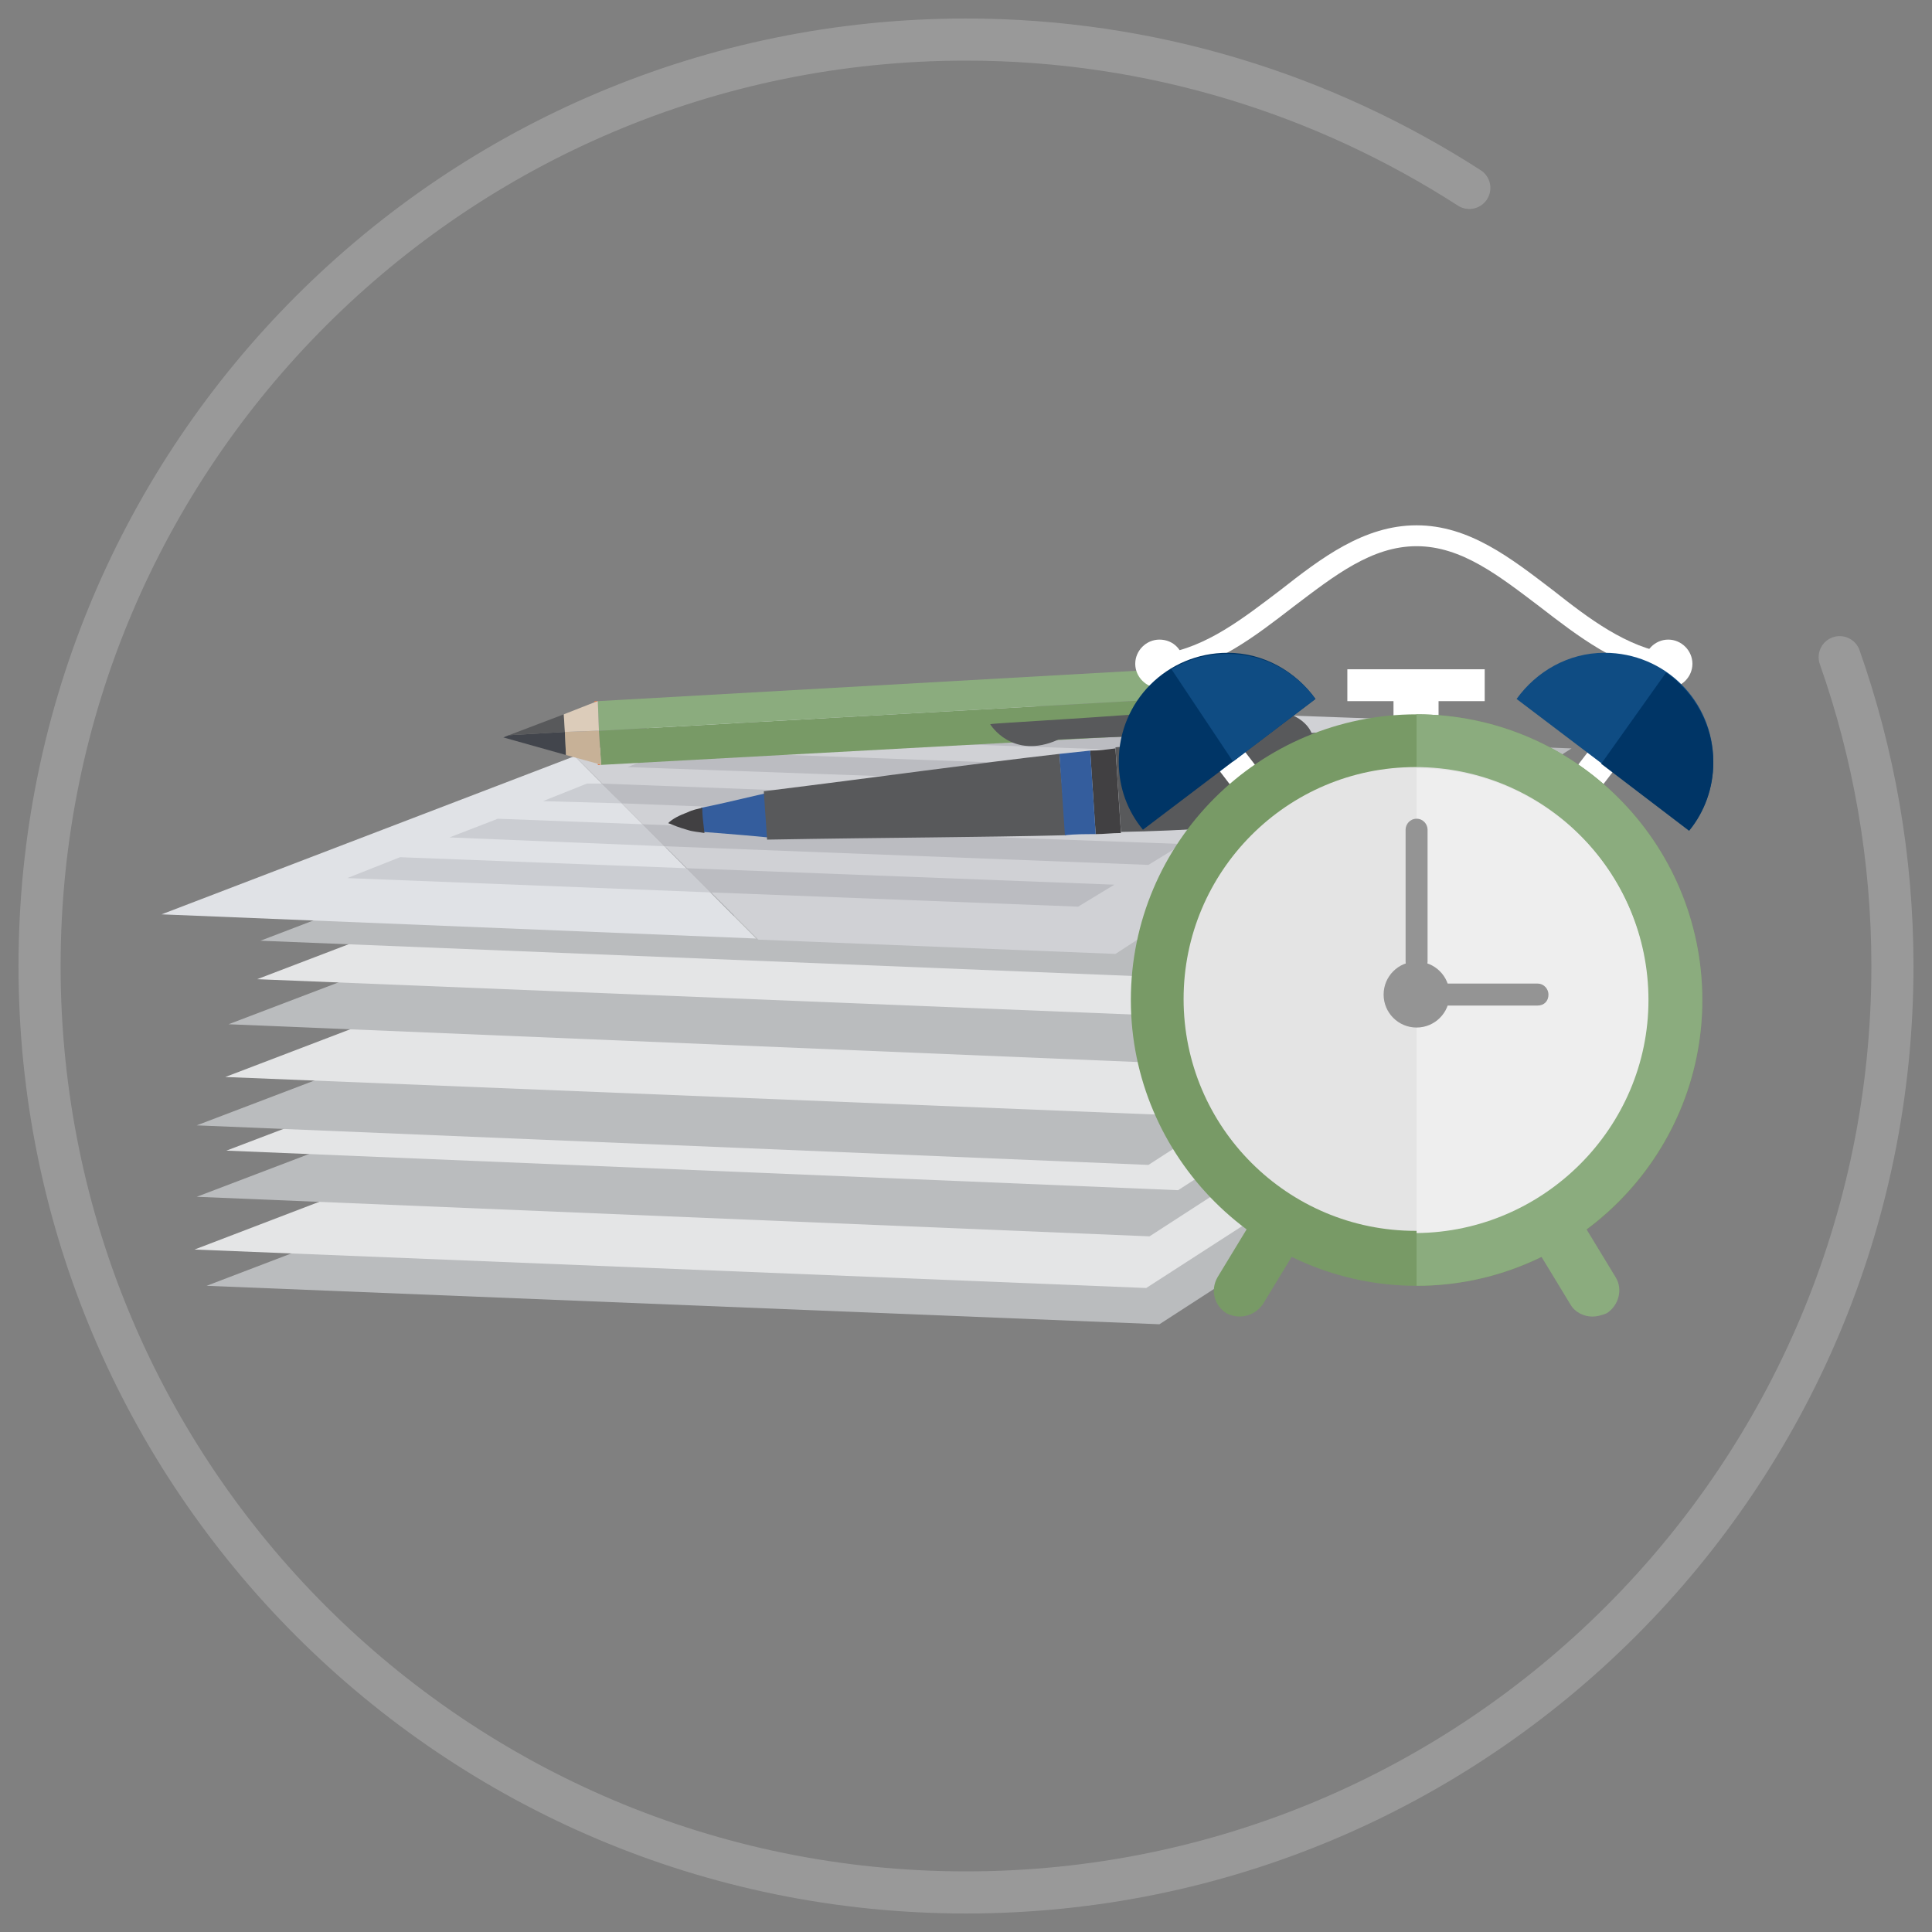 <svg xmlns="http://www.w3.org/2000/svg" xmlns:xlink="http://www.w3.org/1999/xlink" id="Capa_1" x="0px" y="0px" viewBox="0 0 175.8 175.8" style="enable-background:new 0 0 175.8 175.8;" xml:space="preserve">
<rect x="0" y="0" width="175.8" height="175.8" fill="#808080" stroke="none"/>
<style type="text/css">
	.st0{fill:#CFD1D2;}
	.st1{fill:#E4E5E6;}
	.st2{fill:#A5A7AA;}
	.st3{fill:#FFFFFF;}
	.st4{fill:#F8C498;}
	.st5{fill:#8BAC7E;}
	.st6{fill:#F7DDCB;}
	.st7{fill:#006FBE;}
	.st8{opacity:0.35;fill:#3E4899;}
	.st9{fill:#003566;}
	.st10{fill:#0F4C83;}
	.st11{fill:#4C65B7;}
	.st12{fill:#5998F0;}
	.st13{fill:none;stroke:#3E4899;stroke-width:0.414;stroke-miterlimit:10;}
	.st14{opacity:0.2;}
	.st15{fill:none;stroke:#FFFFFF;stroke-width:3.831;stroke-linecap:round;stroke-linejoin:round;stroke-miterlimit:10;}
	.st16{fill:#BABCBE;}
	.st17{fill:#E0E2E6;}
	.st18{fill:#D0D1D5;}
	.st19{fill:#BBBCC1;}
	.st20{fill:#CBCDD2;}
	.st21{fill:#99A4AF;}
	.st22{fill:#E85F22;}
	.st23{fill:#F7773E;}
	.st24{fill:#789A66;}
	.st25{fill:#666666;}
	.st26{fill:#42454C;}
	.st27{fill:#58595B;}
	.st28{fill:#C7B197;}
	.st29{fill:#DCCCBA;}
	.st30{fill:#345D9D;}
	.st31{fill:#414042;}
	.st32{fill:#E4E4E4;}
	.st33{fill:#EEEEEE;}
	.st34{fill:#949494;}
</style>
<g>
	<g id="_x35_">
		<g>
			<g>
				<g>
					<polygon class="st0" points="466.4,112.8 414.1,112.8 414.1,203 487.2,203 487.2,133.5      "></polygon>
					<polygon class="st1" points="466.4,133.5 487.2,133.5 466.4,112.8      "></polygon>
					<polygon class="st2" points="487.2,133.5 466.4,133.5 487.2,154.2      "></polygon>
					<rect x="419.1" y="119.5" class="st3" width="18.7" height="20.2"></rect>
				</g>
				<path class="st2" d="M436.2,134.5c-0.4-0.8-0.8-1.7-0.9-1.8c-0.1,0-2.2-0.7-3.6-1.1c-0.4-0.1-0.8-0.2-1-0.3l-0.4-1l0,0v-1      c0.1-0.1,0.2-0.2,0.3-0.3c0.1-0.1,0.2-0.3,0.2-0.5c0.1-0.2,0-0.6,0.2-0.8c0.2-0.2,0.3-0.3,0.5-0.5c0.2-0.4,0.3-1,0.3-1.4      c0-0.1-0.1-0.4-0.3-0.2c-0.1,0.1,0,0.2-0.1,0.3c0,0,0,0,0,0c0.1-0.2,0.1-0.4,0.1-0.5c0.1-0.5,0.1-0.8,0.1-1      c0.1-0.8,0.1-1.6-0.4-2.3c-0.5-0.7-1.3-1.2-1.8-1.1c0,0-0.3,0-0.3,0.1c-0.2-0.1-0.4-0.1-0.6-0.2c-1-0.2-2.3,0.4-3,1.1      c-0.8,0.7-0.7,1.6-0.6,2.5c0,0.3,0,0.6,0.1,0.9c0,0.2,0.1,0.3,0.1,0.5c0,0,0-0.1-0.1-0.1c-0.2-0.1-0.2,0.1-0.3,0.2      c0,0.5,0,1,0.3,1.4c0.1,0.3,0.3,0.3,0.5,0.5c0.2,0.2,0.2,0.6,0.2,0.8c0,0.2,0.1,0.3,0.2,0.5c0.1,0.1,0.2,0.2,0.4,0.3v0.9l0,0      l-0.4,1c-0.1,0-0.2,0.1-0.4,0.1c0,0-0.1,0-0.2,0c-0.1,0-0.1,0-0.2,0.1c-0.1,0-0.2,0.1-0.3,0.1c-1.4,0.4-3.5,1.1-3.6,1.1      c0,0-0.6,1.1-1,1.9c-0.1,0.2-0.1,0.4-0.1,0.6v4.4h7.8h0.1l0,0h0.3h7.8v-4.4C436.4,135,436.3,134.8,436.2,134.5z"></path>
				<g>
					<rect x="440.4" y="123" class="st2" width="24.2" height="3.1"></rect>
					<rect x="440.4" y="128.9" class="st2" width="24.2" height="3.1"></rect>
					<rect x="440.4" y="134.8" class="st2" width="24.2" height="3.1"></rect>
					<rect x="418.6" y="147.5" class="st2" width="62.1" height="3.1"></rect>
					<rect x="418.6" y="156.3" class="st2" width="62.1" height="3.1"></rect>
					<rect x="418.6" y="165.2" class="st2" width="62.1" height="3.1"></rect>
					<rect x="418.6" y="174" class="st2" width="62.1" height="3.1"></rect>
					<rect x="418.6" y="182.8" class="st2" width="62.1" height="3.1"></rect>
					<rect x="418.6" y="191.6" class="st2" width="62.1" height="3.1"></rect>
				</g>
			</g>
		</g>
		<g>
			<path class="st4" d="M472,177.8c-0.1,0.1-0.5,0.1-0.7,0.2l-1.3,0.3c-1.3,0.3-1,0.8-2.4,1.1c-3.2,0.8-6.6,1.1-9.8,1.9l-3.6,0.9     c-0.2,0.1-1.1,0.4-1.3,0.3c-0.1-0.1-0.2-0.5-0.2-0.6c0-0.1-0.2-0.6-0.4-1.1c-0.4-0.9-0.9-2-1.2-2.5c-0.2-0.3-5.6-5.8-6-6.7     c-0.4-1.1-0.6-2.2-0.8-3.3l-1.1-4.6c-0.1-0.3-0.2-0.7-0.3-1c-0.2-1.1,0-2.2,0.8-2.9c0.5-0.4,1.4-0.7,2-0.4c0.5,0.3,0.8,0.9,1,1.4     c0.3,0.7,0.5,1.5,0.7,2.3c0.2,1,0.6,1.3,0.8,1.1c0.3-0.3-0.1-1.2-0.2-1.5l-5.3-21.2c-0.1-0.6-0.4-1.2-0.5-1.8     c0-0.2,0-0.5,0.2-0.7c0-0.1,0.1-0.1,0.1-0.2c0,0,0,0,0,0c0.1-0.1,0.2-0.2,0.3-0.3c0.8-1,2.2-1.3,3.4-0.9c0.1,0,0.3,0.1,0.4,0.2     c0,0,0,0,0,0c0.2,0.1,0.3,0.2,0.4,0.3c0.1,0.1,0.2,0.3,0.3,0.5c0.1,0.3,0.2,0.7,0.3,1c0.3,1.3,3.6,14.8,3.9,15.5     c0.2,0.6,0.8,0.4,0.8-0.2c-0.1-0.6-0.3-1.2-0.4-1.7c-0.2-0.8-0.9-3.4-0.9-3.9c0.2-1.4,2.2-2.2,3.4-1.7c0.8,0.3,1.3,1,1.5,1.8     l0.6,2.2c0.1,0.5,0.2,1.2,0.4,1.7c0.2,0.5,0.5,0.4,0.9,0.1c0.3-0.3-0.1-2.5-0.3-3.2c-0.2-0.8-0.2-1.7,0.3-2.4     c0.7-1,2.1-1.3,3.2-0.8c0.8,0.3,1.1,1,1.3,1.8c0.2,0.8,0.7,3.8,1.4,3.6c0.3,0,0.1-1,0.1-1.3c-0.2-1.2,0.5-2.3,1.7-2.6     c0.9-0.2,1.9,0.2,2.5,0.8c0,0,0,0,0,0c0,0,0,0,0,0c0,0,0,0,0,0c0,0,0,0,0,0v0c0.3,0.6,2.1,8.1,2.8,11.1l0.9,3.4     c0.4,1.5,0,3.2-0.5,4.6c-0.1,0.4-0.3,3.4-0.3,3.8c0,0.1,0.5,2.2,0.9,3.7c0.2,0.6,0.3,1.1,0.3,1.3     C471.9,177.5,472.1,177.7,472,177.8z"></path>
			
				<rect x="451" y="178.3" transform="matrix(0.97 -0.242 0.242 0.97 -29.983 117.528)" class="st3" width="23" height="4.5"></rect>
			<polygon class="st5" points="477.1,178.4 449.1,185.4 455.7,210.3 483.7,210.3    "></polygon>
			<path class="st6" d="M445.7,142.2c-1.1,0.4-2.3-0.4-2.8-1.9l-0.4-1.2c0-0.1-0.1-0.2-0.1-0.3c0.1-0.1,0.2-0.2,0.3-0.3     c0.8-1,2.2-1.3,3.4-0.9c0.1,0,0.3,0.1,0.4,0.2c0,0,0,0,0,0l0.3,1C447.2,140.2,446.7,141.8,445.7,142.2z"></path>
		</g>
	</g>
	<g>
		
			<rect x="486.5" y="98.1" transform="matrix(0.898 0.44 -0.44 0.898 94.661 -206.004)" class="st7" width="11.2" height="6.5"></rect>
		
			<rect x="487.2" y="98.3" transform="matrix(0.898 0.44 -0.44 0.898 94.094 -206.465)" class="st8" width="11.2" height="3.2"></rect>
		<path class="st7" d="M498.6,103.2l-11.8-5.8c-0.4-0.2-0.6-0.7-0.4-1.1l1.2-2.5c0.2-0.4,0.7-0.6,1.1-0.4l11.8,5.8    c0.4,0.2,0.6,0.7,0.4,1.1l-1.2,2.5C499.5,103.2,499,103.4,498.6,103.2z"></path>
		<path class="st9" d="M491.8,119.9l-0.2-0.2c-0.5-0.8-0.3-1.8,0.5-2.3l10.7-7.2c0.8-0.5,1.8-0.3,2.3,0.5l0.2,0.2    c0.5,0.8,0.3,1.8-0.5,2.3l-10.7,7.2C493.4,120.8,492.3,120.6,491.8,119.9z"></path>
		<path class="st9" d="M477.8,113l0.3,0c0.9-0.1,1.6-0.9,1.6-1.8l-0.9-12.8c-0.1-0.9-0.9-1.6-1.8-1.6l-0.3,0    c-0.9,0.1-1.6,0.9-1.6,1.8l0.9,12.8C476.1,112.4,476.9,113.1,477.8,113z"></path>
		
			<ellipse transform="matrix(0.44 -0.898 0.898 0.44 154.211 502.019)" class="st10" cx="479.4" cy="127.4" rx="27.1" ry="26.8"></ellipse>
		
			<ellipse transform="matrix(0.44 -0.898 0.898 0.44 154.216 502.012)" class="st3" cx="479.4" cy="127.4" rx="22.7" ry="22.4"></ellipse>
		<path class="st11" d="M480.1,126.1l-0.1-0.1c-0.5-0.2-0.6-0.8-0.4-1.2l5.4-11.1c0.2-0.5,0.8-0.6,1.2-0.4l0.1,0.1    c0.5,0.2,0.6,0.8,0.4,1.2l-5.4,11.1C481.1,126.2,480.6,126.4,480.1,126.1z"></path>
		<path class="st12" d="M482.1,128.8c-0.7,1.5-2.5,2.1-4,1.4c-1.5-0.7-2.1-2.5-1.4-4c0.7-1.5,2.5-2.1,4-1.4    C482.2,125.4,482.8,127.3,482.1,128.8z"></path>
		<g>
			<g>
				<path class="st13" d="M487,111.9l-0.1-0.1c-0.3-0.1-0.4-0.4-0.2-0.7l1.3-2.7c0.1-0.3,0.4-0.4,0.7-0.2l0.1,0.1      c0.3,0.1,0.4,0.4,0.2,0.7l-1.3,2.7C487.6,111.9,487.3,112,487,111.9z"></path>
				<path class="st13" d="M470.3,146.3l-0.1-0.1c-0.3-0.1-0.4-0.4-0.2-0.7l1.3-2.7c0.1-0.3,0.4-0.4,0.7-0.2l0.1,0.1      c0.3,0.1,0.4,0.4,0.2,0.7l-1.3,2.7C470.8,146.4,470.5,146.5,470.3,146.3z"></path>
			</g>
			<g>
				<path class="st13" d="M494.8,134.8l0.1-0.1c0.1-0.3,0.4-0.4,0.7-0.2l2.7,1.3c0.3,0.1,0.4,0.4,0.2,0.7l-0.1,0.1      c-0.1,0.3-0.4,0.4-0.7,0.2l-2.7-1.3C494.8,135.4,494.7,135.1,494.8,134.8z"></path>
				<path class="st13" d="M460.4,118.1l0.1-0.1c0.1-0.3,0.4-0.4,0.7-0.2l2.7,1.3c0.3,0.1,0.4,0.4,0.2,0.7l-0.1,0.1      c-0.1,0.3-0.4,0.4-0.7,0.2l-2.7-1.3C460.4,118.6,460.3,118.3,460.4,118.1z"></path>
			</g>
			<g>
				<path class="st13" d="M496.4,121.5l-0.1-0.2c-0.1-0.3,0.1-0.6,0.3-0.7l1.5-0.5c0.3-0.1,0.6,0.1,0.7,0.3l0.1,0.2      c0.1,0.3-0.1,0.6-0.3,0.7l-1.5,0.5C496.8,121.9,496.5,121.8,496.4,121.5z"></path>
				<path class="st13" d="M460,134.1l-0.1-0.2c-0.1-0.3,0.1-0.6,0.3-0.7l1.8-0.6c0.3-0.1,0.6,0.1,0.7,0.3l0.1,0.2      c0.1,0.3-0.1,0.6-0.3,0.7l-1.8,0.6C460.4,134.5,460.1,134.3,460,134.1z"></path>
			</g>
			<g>
				<path class="st13" d="M485.2,144.2l0.2-0.1c0.3-0.1,0.6,0.1,0.7,0.3l0.5,1.5c0.1,0.3-0.1,0.6-0.3,0.7l-0.2,0.1      c-0.3,0.1-0.6-0.1-0.7-0.3l-0.5-1.5C484.8,144.6,484.9,144.3,485.2,144.2z"></path>
				<path class="st13" d="M472.7,107.9l0.2-0.1c0.3-0.1,0.6,0.1,0.7,0.3l0.6,1.8c0.1,0.3-0.1,0.6-0.3,0.7l-0.2,0.1      c-0.3,0.1-0.6-0.1-0.7-0.3l-0.6-1.8C472.3,108.3,472.4,108,472.7,107.9z"></path>
			</g>
		</g>
	</g>
	<g class="st14">
		<path class="st15" d="M536.2,123.6c3.1,8.8,4.8,18.3,4.8,28.1c0,46.5-37.7,84.3-84.3,84.3c-46.5,0-84.3-37.7-84.3-84.3    s37.7-84.3,84.3-84.3c16.9,0,32.6,5,45.8,13.5"></path>
	</g>
</g>
<g>
	<g>
		<g id="_x37_">
			<g>
				<g>
					<polygon class="st16" points="138.1,99.4 70.9,97.1 18.8,117 105.5,120.5      "></polygon>
				</g>
				<g>
					<polygon class="st1" points="137,96.1 69.7,93.8 17.7,113.7 104.3,117.2      "></polygon>
				</g>
				<g>
					<polygon class="st16" points="137.2,91.4 69.9,89.1 17.9,108.9 104.6,112.5      "></polygon>
				</g>
				<g>
					<polygon class="st1" points="139.9,87.2 72.6,84.9 20.6,104.7 107.2,108.3      "></polygon>
				</g>
			</g>
			<g>
				<g>
					<polygon class="st16" points="137.2,84.9 69.9,82.6 17.9,102.4 104.5,106      "></polygon>
				</g>
				<g>
					<polygon class="st1" points="139.9,80.4 72.6,78.1 20.5,98 107.2,101.5      "></polygon>
				</g>
				<g>
					<polygon class="st16" points="140.1,75.7 72.8,73.4 20.8,93.2 107.4,96.8      "></polygon>
				</g>
				<g>
					<polygon class="st1" points="142.8,71.5 75.5,69.2 23.4,89.1 110.1,92.6      "></polygon>
				</g>
				<g>
					<polygon class="st16" points="143,68.1 75.7,65.7 23.7,85.6 110.3,89.1      "></polygon>
					<g>
						<polygon class="st2" points="110.4,82.9 45.4,80.4 40.6,82.3 107.1,84.9       "></polygon>
						<polygon class="st2" points="116.6,79.3 54.3,76.9 49.9,78.6 113.5,81.1       "></polygon>
						<polygon class="st2" points="122.2,75.9 62.4,73.7 58.4,75.3 119.4,77.6       "></polygon>
						<polygon class="st2" points="127.3,72.8 69.9,70.7 66.1,72.2 124.8,74.3       "></polygon>
						<polygon class="st2" points="132.1,69.9 76.7,68 73.3,69.3 129.7,71.3       "></polygon>
					</g>
				</g>
			</g>
			<g>
				<g>
					<polygon class="st17" points="14.7,83.2 68.8,85.4 52.3,68.8      "></polygon>
					<path class="st18" d="M77.4,63.7c-5.2,4.8-13.1,5.6-19.9,3.2l-5.1,2l16.6,16.6l32.5,1.3L134,65.7L77.4,63.7z"></path>
					<path class="st17" d="M77.4,63.7l-10.6-0.4l-9.3,3.5C64.3,69.3,72.2,68.5,77.4,63.7z"></path>
					<g>
						<polygon class="st19" points="98.1,82.5 101.4,80.5 62.4,79 64.6,81.2       "></polygon>
						<polygon class="st20" points="62.4,79 36.4,78 31.6,79.9 64.6,81.2       "></polygon>
						<polygon class="st19" points="107.6,76.8 58.4,75 60.4,77 104.5,78.7       "></polygon>
						<polygon class="st20" points="45.3,74.5 40.9,76.2 60.4,77 58.4,75       "></polygon>
						<polygon class="st20" points="53.4,71.3 49.4,72.9 56.6,73.1 54.7,71.3       "></polygon>
						<polygon class="st19" points="113.2,73.5 54.7,71.3 56.6,73.1 110.4,75.2       "></polygon>
						<polygon class="st19" points="60.9,68.3 57.1,69.8 115.8,71.9 118.3,70.4       "></polygon>
						<polygon class="st19" points="67.7,65.6 64.3,66.9 120.7,68.9 123.1,67.5       "></polygon>
					</g>
				</g>
			</g>
			<g>
				<path class="st21" d="M114.9,63.2L115,65c0,0.7-0.5,1.3-1.2,1.3l-1.8,0.1l-0.2-3.1L114.9,63.2z"></path>
				<path class="st16" d="M113.5,60.5c0.7,0,1.3,0.5,1.4,1.2l0.1,1.5l-3.1,0.2l-0.1-2.7L113.5,60.5z"></path>
				<polygon class="st22" points="54.7,69.6 54.4,69.6 54.4,69.5     "></polygon>
				<polygon class="st23" points="54.4,63.8 54.1,63.9 54.1,63.8     "></polygon>
				<polygon class="st24" points="104.6,63.7 109.2,63.5 109.3,66.6 106.1,66.8 54.7,69.6 54.5,66.5     "></polygon>
				<polygon class="st5" points="105.8,60.9 109,60.8 109.2,63.5 104.6,63.7 54.5,66.5 54.4,63.8     "></polygon>
				<polygon class="st25" points="111.1,60.7 111.7,60.6 111.8,63.3 111.2,63.4 109.2,63.5 109,60.8     "></polygon>
				<polygon class="st25" points="111.2,63.4 111.8,63.3 112,66.4 111.4,66.5 109.3,66.6 109.2,63.5     "></polygon>
				<polygon class="st26" points="51.4,66.6 51.5,68.7 45.8,67.1 46.3,66.9     "></polygon>
				<polygon class="st27" points="51.4,66.6 46.3,66.9 51.3,65     "></polygon>
				<polygon class="st28" points="54.2,66.5 54.5,66.5 54.7,69.6 54.4,69.5 51.5,68.7 51.4,66.6     "></polygon>
				<polygon class="st29" points="54.1,63.9 54.4,63.8 54.5,66.5 54.2,66.5 51.4,66.6 51.3,65     "></polygon>
			</g>
			<g>
				<path class="st30" d="M64,75.7c1.1,0.1,2.8,0.2,5.9,0.5c-0.1-1.3-0.2-2.7-0.3-4c-3,0.7-4.7,1.1-5.8,1.3L64,75.7z"></path>
				<polygon class="st30" points="120.5,66.9 126.7,66.5 124.1,74.1 119.7,74.4     "></polygon>
				<path class="st31" d="M102,75.8l-0.5-7.7c-0.8,0.1-1.5,0.2-2.3,0.2l0.5,7.6C100.4,75.9,101.2,75.8,102,75.8z"></path>
				<path class="st27" d="M96.4,68.6c-7.9,0.9-15.6,2-26.9,3.4c0.1,1.5,0.2,2.9,0.3,4.4c11.4-0.2,19.2-0.2,27.2-0.4L96.4,68.6z"></path>
				<path class="st27" d="M119.5,67.7c0-0.1,0.2-1.3-1.3-2.3c-1.7-1.1-4.6-1.4-8.9-0.9c-8.5,0.8-19.1,1.3-19.2,1.4      c0,0,2,3.3,6.2,1.4c3-0.2,15.8-0.6,16-0.6c0,0,0.9,0,1.5,0.4c0.3,0.2,0.6,0.6,0.2,1.5c-0.3,0.8-0.1,1.1,0.1,1.3      c1,0.6,4.2-1.2,5.2-1.8l0.1-0.1L119.5,67.7z"></path>
				<path class="st30" d="M99.7,75.9l-0.5-7.6c-0.9,0.1-1.9,0.2-2.8,0.3l0.5,7.4C97.8,75.9,98.7,75.9,99.7,75.9z"></path>
				<path class="st27" d="M121.6,74.4c-0.2-2.6-0.4-5.2-0.5-7.8c-7.9,0.4-14,0.8-19.6,1.4l0.5,7.7C107.6,75.6,113.7,75.2,121.6,74.4      z"></path>
				<path class="st31" d="M63.9,73.5c-0.4,0.1-0.9,0.2-1.3,0.4c-0.8,0.3-1.4,0.6-1.8,1c0.5,0.2,1,0.4,1.7,0.6      c0.6,0.2,1.1,0.2,1.6,0.3C64,74.9,63.9,74.2,63.9,73.5z"></path>
			</g>
		</g>
		<g>
			
				<rect x="123.2" y="77.8" transform="matrix(0.609 -0.793 0.793 0.609 -8.885 140.425)" class="st3" width="29.5" height="2.9"></rect>
			<path class="st3" d="M154,60.4c0,1.2-1,2.2-2.2,2.2c-1.2,0-2.2-1-2.2-2.2c0-1.2,1-2.2,2.2-2.2C153,58.2,154,59.2,154,60.4z"></path>
			<rect x="126.8" y="63.3" class="st3" width="4.1" height="4.8"></rect>
			
				<rect x="118.3" y="64.5" transform="matrix(0.793 -0.609 0.609 0.793 -23.488 89.267)" class="st3" width="2.9" height="29.5"></rect>
			<path class="st24" d="M154.9,91c0,14.4-11.7,26-26,26s-26-11.7-26-26c0-14.4,11.7-26,26-26S154.9,76.6,154.9,91z"></path>
			<path class="st3" d="M107.7,60.4c0,1.2-1,2.2-2.2,2.2c-1.2,0-2.2-1-2.2-2.2c0-1.2,1-2.2,2.2-2.2     C106.8,58.2,107.7,59.2,107.7,60.4z"></path>
			<path class="st24" d="M112.8,119.8c-0.4,0-0.8-0.1-1.2-0.3c-1.1-0.7-1.5-2.1-0.8-3.3l16.1-26.5c0.7-1.1,2.1-1.5,3.3-0.8     c1.1,0.7,1.5,2.1,0.8,3.3l-16.1,26.5C114.4,119.4,113.6,119.8,112.8,119.8z"></path>
			<path class="st5" d="M144.9,119.8c-0.8,0-1.6-0.4-2-1.1l-16.1-26.5c-0.7-1.1-0.3-2.6,0.8-3.3c1.1-0.7,2.6-0.3,3.3,0.8l16.1,26.5     c0.7,1.1,0.3,2.6-0.8,3.3C145.7,119.7,145.3,119.8,144.9,119.8z"></path>
			<path class="st5" d="M154.9,91c0-14.4-11.7-26-26-26V117C143.2,117,154.9,105.3,154.9,91z"></path>
			<rect x="122.6" y="60.9" class="st3" width="12.5" height="2.9"></rect>
			<path class="st32" d="M128.8,69.8c-11.7,0-21.1,9.5-21.1,21.1c0,11.7,9.5,21.1,21.1,21.1c11.7,0,21.1-9.5,21.1-21.1     C150,79.3,140.5,69.8,128.8,69.8z"></path>
			<path class="st33" d="M150,91c0-11.7-9.5-21.1-21.1-21.1v42.3C140.5,112.1,150,102.6,150,91z"></path>
			<path class="st3" d="M151.8,61.4c0,0-0.1,0-0.1,0c-4.5-0.7-8.1-3.5-11.6-6.2c-3.7-2.8-7.1-5.5-11.2-5.5c-4.1,0-7.5,2.7-11.2,5.5     c-3.5,2.7-7.1,5.5-11.6,6.2c-0.5,0.1-1-0.3-1.1-0.8c-0.1-0.5,0.3-1,0.8-1.1c4-0.6,7.4-3.3,10.7-5.8c3.7-2.9,7.6-5.9,12.4-5.9     s8.6,3,12.4,5.9c3.3,2.6,6.7,5.2,10.7,5.8c0.5,0.1,0.9,0.6,0.8,1.1C152.6,61,152.2,61.4,151.8,61.4z"></path>
			<path class="st10" d="M138,63.6c1.8-2.5,4.7-4.2,8-4.2c5.5,0,9.9,4.4,9.9,9.9c0,2.4-0.8,4.5-2.2,6.2L138,63.6z"></path>
			<path class="st9" d="M119.7,63.6c-1.8-2.5-4.7-4.2-8-4.2c-5.5,0-9.9,4.4-9.9,9.9c0,2.4,0.8,4.5,2.2,6.2L119.7,63.6z"></path>
			<path class="st10" d="M111.7,59.5c-1.9,0-3.6,0.5-5.1,1.4l5.6,8.4l7.5-5.7C117.9,61.1,115,59.5,111.7,59.5z"></path>
			<path class="st9" d="M153.7,75.6c1.4-1.7,2.2-3.9,2.2-6.2c0-3.4-1.7-6.4-4.3-8.2l-5.9,8.3L153.7,75.6z"></path>
			<circle class="st34" cx="128.9" cy="90.5" r="3"></circle>
			<path class="st34" d="M128.9,88.5L128.9,88.5c-0.6,0-1-0.4-1-1v-12c0-0.5,0.4-1,1-1l0,0c0.6,0,1,0.5,1,1v12     C129.9,88,129.5,88.5,128.9,88.5z"></path>
			<path class="st34" d="M126.9,90.5L126.9,90.5c0-0.5,0.5-1,1-1h12c0.6,0,1,0.5,1,1l0,0c0,0.6-0.4,1-1,1h-12     C127.4,91.5,126.9,91,126.9,90.5z"></path>
		</g>
	</g>
	<g class="st14">
		<path class="st15" d="M167.4,59.8c3.1,8.8,4.8,18.3,4.8,28.1c0,46.5-37.7,84.3-84.3,84.3c-46.5,0-84.3-37.7-84.3-84.3    S41.4,3.6,87.9,3.6c16.9,0,32.6,5,45.8,13.5"></path>
	</g>
</g>
</svg>